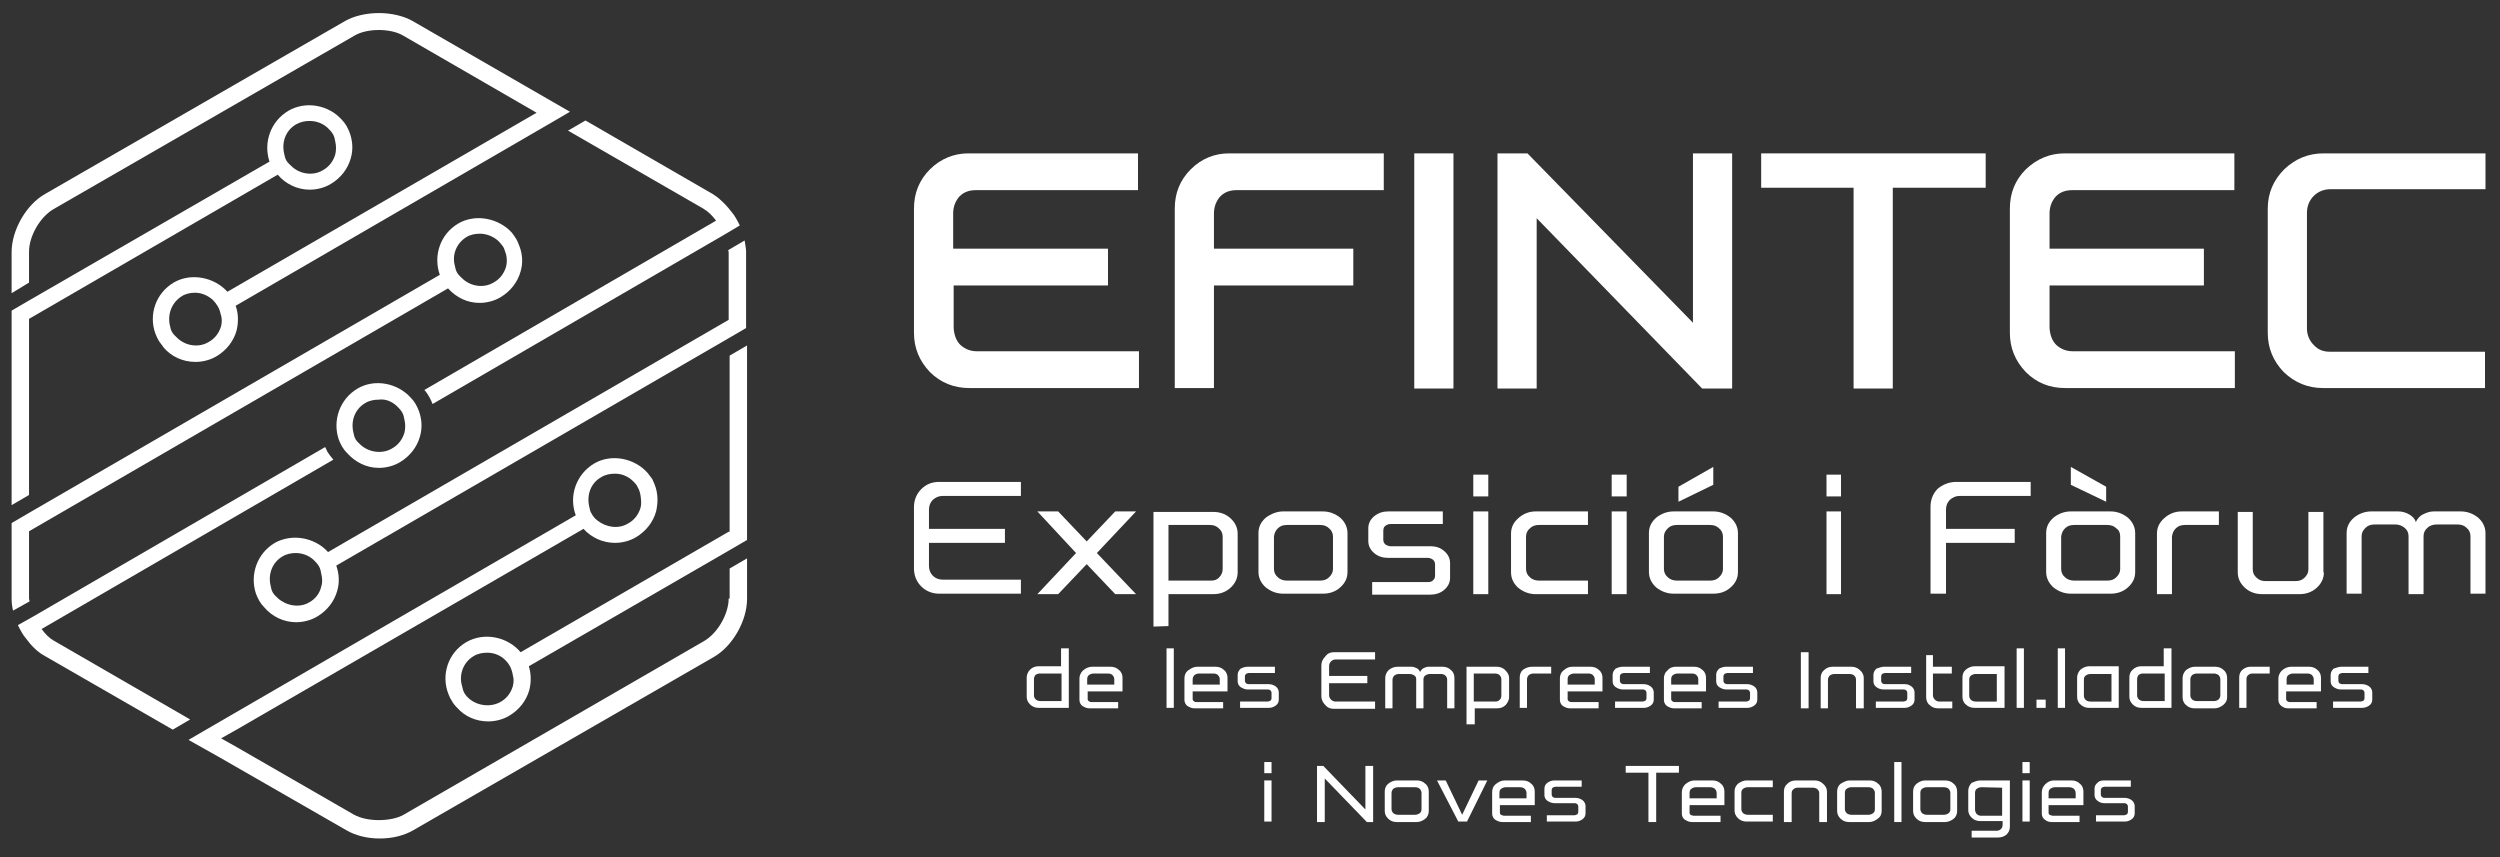 <?xml version="1.0" encoding="utf-8"?>
<!-- Generator: Adobe Illustrator 25.0.0, SVG Export Plug-In . SVG Version: 6.00 Build 0)  -->
<svg version="1.1" id="Capa_1" xmlns="http://www.w3.org/2000/svg" xmlns:xlink="http://www.w3.org/1999/xlink" x="0px" y="0px"
	 viewBox="0 0 516.7 177.2" style="enable-background:new 0 0 516.7 177.2;" xml:space="preserve">
<rect x="0" y="0" width="516.7" height="177.2" fill="#333333" stroke="none"/>
<style type="text/css">
	.st0{fill:#FFFFFF;}
</style>
<g>
	<g>
		<path class="st0" d="M150.6,123.7c0,3.2-2.3,7.2-5.1,8.8l-62.1,35.9c-1.2,0.7-3.1,1.1-5.1,1.1s-3.8-0.4-5.1-1.1l-24.3-14l-3.2-1.8
			l3.2-1.8l71.7-41.5c1.6,1.8,4,2.9,6.5,2.9c1.5,0,3.1-0.4,4.4-1.2c2-1.2,3.5-3.1,4.1-5.3c0.4-1.7,0.4-3.4-0.1-5
			c-0.2-0.6-0.4-1.1-0.7-1.7c-0.3-0.4-0.6-0.8-0.9-1.2c-2.7-3.1-7.5-4.1-11.1-2c-3.7,2.2-5.3,6.7-3.8,10.7l-76.4,44.3l-3.6,2.1
			l0.1,0.1l3.2,1.8l3.2,1.8l26.1,15c1.9,1.1,4.3,1.7,6.9,1.7s5-0.6,6.9-1.7l62.1-35.8c3.9-2.2,6.9-7.5,6.9-12v-8.4l-3.6,2.1v6.2
			H150.6z M124.3,98.6c0.8-0.5,1.8-0.7,2.8-0.7c1.5,0,2.8,0.6,3.8,1.6c0.3,0.3,0.7,0.7,0.9,1.2c0.3,0.5,0.5,1.1,0.6,1.8
			c0.1,0.8,0.2,1.6,0,2.4c-0.4,1.4-1.3,2.6-2.6,3.3c-2,1.2-4.5,0.8-6.3-0.6c-0.5-0.4-0.9-0.8-1.2-1.4c-0.3-0.4-0.4-0.9-0.5-1.4
			C121.2,102.3,122.1,99.8,124.3,98.6z"/>
		<path class="st0" d="M73.9,80.3c-3.7,2.2-5.2,6.6-3.9,10.5c0.2,0.5,0.4,1,0.7,1.5c0.3,0.5,0.6,0.9,1,1.3c1.7,1.9,4,3.1,6.6,3.1
			c1.5,0,3.1-0.4,4.4-1.2c2-1.2,3.5-3.1,4.1-5.3c0.5-1.7,0.4-3.5-0.2-5.2c-0.2-0.5-0.4-1-0.7-1.5c-0.3-0.5-0.6-0.9-1-1.3
			C82.2,79.2,77.5,78.2,73.9,80.3z M82,83.9c0.4,0.4,0.8,0.8,1.1,1.3c0.3,0.5,0.4,1,0.5,1.6c0.2,0.8,0.2,1.7,0,2.6
			c-0.4,1.4-1.3,2.6-2.6,3.3c-2,1.2-4.7,0.8-6.4-0.7c-0.4-0.4-0.8-0.7-1.1-1.2c-0.3-0.5-0.4-1.1-0.5-1.6c-0.5-2.3,0.4-4.7,2.5-5.9
			c0.8-0.5,1.8-0.7,2.8-0.7C79.7,82.4,81,83,82,83.9z"/>
		<path class="st0" d="M152.9,46.6c-0.5-1-1-2-1.7-2.8c-0.7-0.9-1.4-1.7-2.2-2.4c-0.5-0.5-1.1-0.9-1.7-1.3L121,24.9l-3.6,2.1
			l28.1,16.2c0.1,0,0.1,0.1,0.1,0.1c0.9,0.5,1.7,1.4,2.4,2.3l-60.3,35c0.4,0.4,0.7,0.9,1,1.4s0.5,1,0.7,1.5l60.3-35L152.9,46.6z"/>
		<path class="st0" d="M67.2,92.4l-60.3,35l-3.2,1.8c0.5,1,1,2,1.7,2.8c1.1,1.5,2.4,2.8,3.9,3.6l26.4,15.2l3.6-2.1l-28.2-16.3
			c-0.9-0.5-1.8-1.4-2.5-2.4l60.3-35c-0.3-0.4-0.7-0.8-1-1.3C67.6,93.4,67.5,92.9,67.2,92.4z"/>
		<path class="st0" d="M6,123.7v-13.9l86.6-50.2c1.7,1.9,4,3,6.5,3c1.5,0,3.1-0.4,4.4-1.2c2-1.2,3.5-3.1,4.1-5.3
			c0.5-1.7,0.4-3.5-0.2-5.1c-0.2-0.5-0.4-1.1-0.7-1.6c-0.3-0.5-0.6-0.9-0.9-1.3c-2.7-3-7.5-4-11.1-1.9c-3.7,2.2-5.2,6.6-3.8,10.6
			L6,106l-3.6,2.1v3.8v11.9c0,0.8,0.1,1.6,0.3,2.4l3.4-1.9C6.1,124,6,123.9,6,123.7z M96.4,49c0.8-0.5,1.8-0.7,2.8-0.7
			c1.4,0,2.8,0.6,3.8,1.5c0.4,0.4,0.7,0.8,1,1.2c0.3,0.5,0.4,1.1,0.6,1.6c0.2,0.8,0.2,1.7,0,2.5c-0.4,1.4-1.3,2.6-2.6,3.3
			c-2,1.2-4.6,0.8-6.3-0.7c-0.4-0.4-0.9-0.8-1.2-1.3c-0.3-0.5-0.4-1-0.5-1.5C93.4,52.7,94.3,50.3,96.4,49z"/>
		<path class="st0" d="M6,65.9l51.4-29.8c1.6,1.9,4,3.1,6.6,3.1c1.5,0,3.1-0.4,4.4-1.2c2-1.2,3.5-3.1,4.1-5.3
			c0.5-1.7,0.4-3.5-0.2-5.2c-0.2-0.5-0.4-1-0.7-1.5c-0.3-0.5-0.6-0.9-1-1.3c-2.7-3-7.4-3.9-11-1.8c-3.7,2.2-5.2,6.6-3.9,10.5L6,62.1
			l-3.6,2.1V68v36.4l3.6-2.1V65.9z M61.2,25.7C62.1,25.2,63,25,64,25c1.4,0,2.7,0.5,3.7,1.4c0.4,0.4,0.8,0.8,1.1,1.3
			c0.3,0.5,0.4,1,0.5,1.6c0.2,0.9,0.2,1.7,0,2.6c-0.4,1.4-1.3,2.6-2.6,3.3c-2,1.2-4.7,0.8-6.4-0.8c-0.4-0.4-0.8-0.7-1.1-1.2
			s-0.4-1.1-0.5-1.6C58.2,29.3,59.1,26.9,61.2,25.7z"/>
		<path class="st0" d="M6,52c0-3.2,2.3-7.2,5.1-8.8L73.2,7.4c1.3-0.8,3.2-1.2,5.1-1.2s3.8,0.4,5.1,1.2l27.5,15.9L47,60.3
			c-2.7-3-7.5-4-11.1-1.9c-3.7,2.2-5.2,6.6-3.8,10.5c0.2,0.5,0.4,1,0.7,1.5s0.7,0.9,1,1.4c1.6,1.9,4,3,6.6,3c1.5,0,3.1-0.4,4.4-1.2
			c2-1.2,3.5-3.1,4.1-5.3c0.4-1.7,0.4-3.5-0.2-5.1l65.5-38l3.6-2.1l-3.3-1.9L85.2,4.3c-1.8-1-4.3-1.6-6.9-1.6s-5.1,0.6-6.9,1.6
			L9.3,40.1c-3.9,2.2-6.9,7.5-6.9,12v8.5L6,58.4V52z M45.7,67.4c-0.4,1.4-1.3,2.6-2.6,3.3c-2,1.2-4.6,0.8-6.3-0.7
			c-0.4-0.4-0.9-0.8-1.2-1.3s-0.4-1-0.5-1.5c-0.5-2.3,0.4-4.7,2.5-6c0.8-0.5,1.8-0.7,2.7-0.7c1.4,0,2.7,0.6,3.7,1.5
			c0.4,0.4,0.7,0.8,1,1.3s0.5,1.1,0.6,1.6C45.9,65.7,45.9,66.6,45.7,67.4z"/>
		<path class="st0" d="M150.6,109.9l-43,24.9c-2.7-3.2-7.5-4.2-11.2-2.1c-3.8,2.2-5.3,6.8-3.7,10.8c0.2,0.4,0.3,0.8,0.6,1.2
			c0.3,0.6,0.7,1.1,1.2,1.6c1.6,1.8,3.9,2.8,6.4,2.8c1.5,0,3.1-0.4,4.4-1.2c2-1.2,3.5-3.1,4.1-5.3c0.4-1.6,0.4-3.3-0.1-4.9l41.5-24
			l3.6-2.1v-3.8V71.4l-3.6,2.1v36.4H150.6z M106,141.8c-0.4,1.4-1.3,2.6-2.6,3.3c-2,1.1-4.5,0.8-6.2-0.5c-0.5-0.4-1-0.9-1.3-1.5
			c-0.2-0.4-0.3-0.9-0.4-1.3c-0.7-2.3,0.2-4.9,2.4-6.2c0.8-0.5,1.8-0.7,2.8-0.7c1.5,0,2.9,0.6,3.9,1.7c0.3,0.3,0.6,0.7,0.8,1.1
			c0.3,0.6,0.5,1.2,0.6,1.9C106.2,140.2,106.2,141,106,141.8z"/>
		<path class="st0" d="M153.9,49.7l-3.4,2c0,0.1,0.1,0.3,0.1,0.4v14l-82.8,48c-2.7-3-7.4-3.9-11-1.9c-3.7,2.2-5.2,6.6-3.9,10.5
			c0.2,0.5,0.4,1,0.7,1.5s0.6,0.9,1,1.3c1.6,1.9,4,3.1,6.6,3.1c1.5,0,3.1-0.4,4.4-1.2c2-1.2,3.5-3.1,4.1-5.3
			c0.5-1.7,0.4-3.5-0.2-5.2l81.1-47l3.6-2.1V64V52C154.2,51.3,154,50.5,153.9,49.7z M63.9,124.5c-2,1.2-4.7,0.7-6.4-0.8
			c-0.4-0.4-0.8-0.7-1.1-1.2s-0.4-1.1-0.5-1.6c-0.5-2.3,0.4-4.7,2.5-5.9c0.8-0.5,1.8-0.7,2.7-0.7c1.4,0,2.7,0.5,3.7,1.4
			c0.4,0.4,0.8,0.8,1.1,1.3c0.3,0.5,0.4,1,0.5,1.6c0.2,0.9,0.3,1.7,0,2.6C66.1,122.6,65.2,123.8,63.9,124.5z"/>
	</g>
	<g>
		<g>
			<path class="st0" d="M192.2,35c-2.2,2.2-3.3,4.9-3.3,8.1v25.7c0,3.1,1.1,5.8,3.3,8.1c2.2,2.2,5,3.3,8.1,3.3h35.1v-7.6h-33.5
				c-1.4,0-2.5-0.5-3.4-1.3c-0.9-0.9-1.3-2.1-1.4-3.5V59H229v-7.6h-32v-7.3c0-1.4,0.5-2.6,1.3-3.5c0.9-0.9,2-1.3,3.4-1.3l0,0h33.5
				v-7.6h-35.1C197.2,31.7,194.4,32.8,192.2,35z"/>
			<path class="st0" d="M246.1,35c-2.2,2.2-3.3,4.9-3.3,8.1v37.1h8.1V59h28.8v-7.6h-28.8v-7.3c0-1.4,0.5-2.6,1.3-3.5
				c0.9-0.9,2-1.3,3.4-1.3l0,0H286v-7.6h-32C251,31.7,248.3,32.8,246.1,35z"/>
			<rect x="292.3" y="31.7" class="st0" width="8.1" height="48.6"/>
			<polygon class="st0" points="349.9,66.7 315.7,31.7 309.5,31.7 309.5,80.3 317.6,80.3 317.6,45.1 351.8,80.3 358,80.3 358,31.7 
				349.9,31.7 			"/>
			<polygon class="st0" points="364,38.8 383.1,38.8 383.1,80.3 391.2,80.3 391.2,38.8 410.4,38.8 410.4,31.7 364,31.7 			"/>
			<path class="st0" d="M418.7,35c-2.2,2.2-3.3,4.9-3.3,8.1v25.7c0,3.1,1.1,5.8,3.3,8.1c2.2,2.2,4.9,3.3,8.1,3.3h35.1v-7.6h-33.5
				c-1.4,0-2.5-0.5-3.4-1.3c-0.9-0.9-1.3-2.1-1.4-3.5V59h31.9v-7.6h-31.9v-7.3c0-1.4,0.5-2.6,1.3-3.5c0.9-0.9,2-1.3,3.4-1.3l0,0
				h33.5v-7.6h-35.1C423.7,31.7,421,32.8,418.7,35z"/>
			<path class="st0" d="M478.2,40.5c0.9-0.9,2.1-1.4,3.5-1.4h32v-7.4h-33.5c-3.1,0-5.8,1.1-8.1,3.3c-2.2,2.2-3.4,4.9-3.4,8.1v25.7
				c0,3.1,1.1,5.8,3.3,8.1c2.3,2.2,5,3.3,8.1,3.3h33.5v-7.5h-32c-1.4,0-2.5-0.4-3.4-1.4c-0.9-0.9-1.4-2.1-1.4-3.4V44
				C476.8,42.6,477.3,41.4,478.2,40.5z"/>
		</g>
		<g>
			<path class="st0" d="M194.1,99.6H211v2.9h-16.2c-0.8,0-1.4,0.3-2,0.8c-0.5,0.5-0.8,1.2-0.8,2v4h15.7v2.9H192v4.8
				c0,0.8,0.3,1.5,0.8,2s1.2,0.8,2,0.8H211v2.9h-16.9c-1.4,0-2.7-0.5-3.7-1.5s-1.5-2.3-1.5-3.7v-12.7c0-1.4,0.5-2.7,1.5-3.7
				C191.4,100.1,192.6,99.6,194.1,99.6z"/>
			<path class="st0" d="M214.4,105.7h4.3l5.9,6.2l5.9-6.2h4.3l-8.1,8.6l8.1,8.5h-4.3l-5.9-6.2l-5.9,6.2h-4.3l8-8.5L214.4,105.7z"/>
			<path class="st0" d="M238.4,129.5v-23.7h12.3c1.4,0,2.6,0.4,3.6,1.3s1.5,2,1.5,3.2v8c0,1.2-0.5,2.3-1.5,3.2
				c-1,0.9-2.2,1.3-3.6,1.3h-9.2v6.6L238.4,129.5L238.4,129.5z M250.3,120c0.7,0,1.3-0.2,1.7-0.7c0.5-0.5,0.7-1.1,0.7-1.7v-6.7
				c0-0.7-0.3-1.3-0.8-1.7c-0.5-0.5-1.1-0.7-1.9-0.7h-8.5V120H250.3z"/>
			<path class="st0" d="M265.2,105.7h8.2c1.4,0,2.6,0.5,3.6,1.3c1,0.9,1.5,2,1.5,3.2v8c0,1.3-0.5,2.3-1.5,3.2
				c-1,0.9-2.2,1.3-3.6,1.3h-8.2c-1.4,0-2.6-0.5-3.6-1.3c-1-0.9-1.5-2-1.5-3.2v-8c0-1.3,0.5-2.3,1.5-3.2
				C262.7,106.2,263.9,105.7,265.2,105.7z M266,108.5c-0.8,0-1.4,0.2-1.9,0.7s-0.7,1-0.8,1.7v6.7c0,0.7,0.3,1.3,0.8,1.7
				c0.5,0.5,1.2,0.7,1.9,0.7h6.8c0.8,0,1.4-0.2,1.9-0.7s0.8-1,0.8-1.7v-6.7c0-0.7-0.3-1.3-0.8-1.7c-0.5-0.5-1.1-0.7-1.9-0.7H266z"/>
			<path class="st0" d="M286.9,105.7h11.3v2.6h-10.7c-0.5,0-0.8,0.1-1.2,0.4c-0.3,0.2-0.4,0.6-0.4,1v1.8c0,0.4,0.1,0.7,0.4,1
				c0.3,0.2,0.7,0.4,1.1,0.4h8.2c1.2,0,2.1,0.3,2.9,1s1.2,1.5,1.2,2.5v3c0,1-0.4,1.8-1.2,2.5c-0.8,0.7-1.8,1-2.9,1h-12v-2.6h11.5
				c0.5,0,0.9-0.1,1.1-0.4c0.3-0.2,0.4-0.6,0.4-1v-2.2c0-0.4-0.1-0.7-0.4-1c-0.3-0.2-0.6-0.4-1.1-0.4h-8.2c-1.1,0-2.1-0.3-2.9-1
				s-1.2-1.5-1.2-2.5v-2.6c0-1,0.4-1.8,1.2-2.5C284.9,106,285.8,105.7,286.9,105.7z"/>
			<path class="st0" d="M304.5,98.1h3.1v4.5h-3.1V98.1z M304.5,105.7h3.1v17.1h-3.1V105.7z"/>
			<path class="st0" d="M317.4,105.7h10.8v2.8h-10.1c-0.8,0-1.4,0.2-1.9,0.7c-0.5,0.4-0.8,1-0.8,1.7v6.7c0,0.7,0.3,1.3,0.8,1.7
				c0.5,0.5,1.2,0.7,1.9,0.7h10.1v2.8h-10.8c-1.4,0-2.6-0.5-3.6-1.3c-1-0.9-1.5-2-1.5-3.2v-8c0-1.3,0.5-2.3,1.5-3.2
				S316,105.7,317.4,105.7z"/>
			<path class="st0" d="M333.1,98.1h3.1v4.5h-3.1V98.1z M333.1,105.7h3.1v17.1h-3.1V105.7z"/>
			<path class="st0" d="M345.9,105.7h8.2c1.4,0,2.6,0.5,3.6,1.3c1,0.9,1.5,2,1.5,3.2v8c0,1.3-0.5,2.3-1.5,3.2
				c-1,0.9-2.2,1.3-3.6,1.3h-8.2c-1.4,0-2.6-0.5-3.6-1.3c-1-0.9-1.5-2-1.5-3.2v-8c0-1.3,0.5-2.3,1.5-3.2
				C343.3,106.2,344.5,105.7,345.9,105.7z M346.6,108.5c-0.8,0-1.4,0.2-1.9,0.7s-0.8,1-0.8,1.7v6.7c0,0.7,0.3,1.3,0.8,1.7
				c0.5,0.5,1.2,0.7,1.9,0.7h6.8c0.8,0,1.4-0.2,1.9-0.7s0.8-1,0.8-1.7v-6.7c0-0.7-0.3-1.3-0.8-1.7c-0.5-0.5-1.1-0.7-1.9-0.7H346.6z
				 M354.1,96.5l-7.2,4.1v3.1l7.2-3.5V96.5z"/>
			<path class="st0" d="M377.5,98.1h3v4.5h-3V98.1z M377.5,105.7h3v17.1h-3V105.7z"/>
			<path class="st0" d="M404.3,99.6h15.4v2.9H405c-0.8,0-1.4,0.3-2,0.8c-0.5,0.5-0.8,1.2-0.8,2v4h14.2v2.9h-14.2v10.5H399v-18
				c0-1.4,0.5-2.7,1.5-3.7C401.6,100.1,402.9,99.6,404.3,99.6z"/>
			<path class="st0" d="M428,105.7h8.2c1.4,0,2.6,0.5,3.6,1.3c1,0.9,1.5,2,1.5,3.2v8c0,1.3-0.5,2.3-1.5,3.2s-2.2,1.3-3.6,1.3H428
				c-1.4,0-2.6-0.5-3.6-1.3c-1-0.9-1.5-2-1.5-3.2v-8c0-1.3,0.5-2.3,1.5-3.2C425.4,106.2,426.6,105.7,428,105.7z M428.7,108.5
				c-0.8,0-1.4,0.2-1.9,0.7s-0.7,1-0.8,1.7v6.7c0,0.7,0.3,1.3,0.8,1.7c0.5,0.5,1.2,0.7,1.9,0.7h6.8c0.8,0,1.4-0.2,1.9-0.7
				s0.8-1,0.8-1.7v-6.7c0-0.7-0.2-1.3-0.8-1.7c-0.5-0.5-1.1-0.7-1.9-0.7H428.7z M428,96.5l7.3,4.1v3.1l-7.3-3.5V96.5z"/>
			<path class="st0" d="M450.9,105.7h7.7v2.8h-7c-0.8,0-1.4,0.2-1.9,0.7s-0.7,1-0.8,1.7v11.9h-3.1v-12.5c0-1.3,0.5-2.3,1.5-3.2
				C448.3,106.2,449.5,105.7,450.9,105.7z"/>
			<path class="st0" d="M480.3,118.3c0,1.2-0.5,2.3-1.5,3.2c-1,0.9-2.2,1.3-3.6,1.3h-7.6c-1.4,0-2.6-0.4-3.6-1.3s-1.5-2-1.5-3.2
				v-12.5h3.1v11.9c0,0.7,0.3,1.3,0.8,1.7c0.5,0.5,1.1,0.7,1.9,0.7h6.1c0.8,0,1.4-0.2,1.9-0.7s0.8-1,0.8-1.7v-11.9h3.1v12.5H480.3z"
				/>
			<path class="st0" d="M490.1,105.7h5.6c0.7,0,1.5,0.2,2.2,0.6s1.2,0.9,1.4,1.6c0.3-0.6,0.7-1.2,1.5-1.6s1.5-0.6,2.2-0.6h5.6
				c1.4,0,2.6,0.5,3.6,1.3c1,0.9,1.5,2,1.5,3.2v12.5h-3.1c0-7.4,0-11.3,0-11.9c0-0.7-0.3-1.3-0.8-1.7c-0.5-0.5-1.1-0.7-1.9-0.7h-4.3
				c-0.7,0-1.4,0.2-1.9,0.7c-0.5,0.4-0.8,1-0.8,1.7v12h-3.1v-12c0-0.7-0.3-1.3-0.8-1.7c-0.5-0.4-1.1-0.7-1.9-0.7h-4.3
				c-0.8,0-1.4,0.2-1.9,0.7s-0.8,1-0.8,1.7c0,7.1,0,11,0,11.9H485v-12.5c0-1.3,0.5-2.3,1.5-3.2C487.5,106.2,488.7,105.7,490.1,105.7
				z"/>
		</g>
		<g>
			<path class="st0" d="M220.9,134v12.3h-6.2c-0.7,0-1.3-0.2-1.8-0.7s-0.7-1-0.7-1.6v-4c0-0.6,0.3-1.2,0.7-1.6
				c0.5-0.5,1.1-0.7,1.8-0.7h4.6V134H220.9z M214.9,139.2c-0.3,0-0.6,0.1-0.9,0.3c-0.2,0.3-0.3,0.5-0.3,0.9v3.3
				c0,0.3,0.1,0.6,0.4,0.9c0.3,0.2,0.6,0.3,1,0.3h4.3v-5.7H214.9z"/>
			<path class="st0" d="M225.8,137.8h3.7c0.7,0,1.3,0.2,1.8,0.7c0.5,0.4,0.7,1,0.7,1.6v2.8h-7.2v1.6c0,0.2,0.1,0.3,0.2,0.4
				c0.2,0.1,0.3,0.2,0.5,0.2h5.6v1.3h-5.9c-0.6,0-1-0.2-1.5-0.5c-0.4-0.3-0.6-0.8-0.6-1.2V143v-2.8c0-0.6,0.3-1.2,0.7-1.6
				C224.5,138,225.1,137.8,225.8,137.8z M226.1,139.2c-0.4,0-0.7,0.1-1,0.3s-0.4,0.5-0.4,0.9v1.1h5.6v-1.1c0-0.3-0.1-0.6-0.4-0.9
				c-0.2-0.2-0.6-0.3-0.9-0.3H226.1z"/>
			<path class="st0" d="M241.1,134h1.5v12.3h-1.5V134z"/>
			<path class="st0" d="M247.5,137.8h3.7c0.7,0,1.3,0.2,1.8,0.7c0.5,0.4,0.7,1,0.7,1.6v2.8h-7.2v1.6c0,0.2,0.1,0.3,0.2,0.4
				c0.1,0.1,0.3,0.2,0.5,0.2h5.6v1.3h-5.9c-0.6,0-1-0.2-1.5-0.5c-0.4-0.3-0.6-0.8-0.6-1.2V143v-2.8c0-0.6,0.2-1.2,0.7-1.6
				C246.3,138,246.9,137.8,247.5,137.8z M247.9,139.2c-0.4,0-0.7,0.1-1,0.3c-0.2,0.2-0.4,0.5-0.4,0.9v1.1h5.6v-1.1
				c0-0.3-0.1-0.6-0.4-0.9c-0.2-0.2-0.6-0.3-0.9-0.3H247.9z"/>
			<path class="st0" d="M257.9,137.8h5.6v1.3h-5.4c-0.2,0-0.4,0.1-0.6,0.2c-0.1,0.1-0.2,0.3-0.2,0.5v0.9c0,0.2,0.1,0.4,0.2,0.5
				s0.3,0.2,0.6,0.2h4.1c0.6,0,1.1,0.2,1.5,0.5s0.6,0.8,0.6,1.2v1.5c0,0.5-0.2,0.9-0.6,1.2s-0.9,0.5-1.4,0.5h-6V145h5.7
				c0.2,0,0.4-0.1,0.6-0.2c0.1-0.1,0.2-0.3,0.2-0.5v-1.1c0-0.2-0.1-0.4-0.2-0.5s-0.3-0.2-0.6-0.2h-4.1c-0.6,0-1-0.2-1.5-0.5
				c-0.4-0.3-0.6-0.7-0.6-1.2v-1.3c0-0.5,0.2-0.9,0.6-1.3C256.8,138,257.3,137.8,257.9,137.8z"/>
			<path class="st0" d="M275.7,134.8h8.5v1.5h-8.1c-0.4,0-0.7,0.1-1,0.4c-0.3,0.3-0.4,0.6-0.4,1v2h7.9v1.5h-7.9v2.4
				c0,0.4,0.1,0.7,0.4,1s0.6,0.4,1,0.4h8.1v1.5h-8.5c-0.7,0-1.3-0.2-1.8-0.8c-0.5-0.5-0.8-1.1-0.8-1.8v-6.4c0-0.7,0.3-1.3,0.8-1.8
				C274.4,135,275,134.8,275.7,134.8z"/>
			<path class="st0" d="M288.9,137.8h2.8c0.4,0,0.7,0.1,1.1,0.3s0.6,0.5,0.7,0.8c0.1-0.3,0.4-0.6,0.7-0.8c0.4-0.2,0.7-0.3,1.1-0.3
				h2.8c0.7,0,1.3,0.2,1.8,0.7c0.5,0.4,0.7,1,0.7,1.6v6.3h-1.5c0-3.7,0-5.7,0-5.9c0-0.4-0.1-0.6-0.4-0.9c-0.2-0.2-0.6-0.3-0.9-0.3
				h-2.2c-0.4,0-0.7,0.1-1,0.3s-0.4,0.5-0.4,0.8v6h-1.5v-6c0-0.4-0.1-0.6-0.4-0.8s-0.6-0.3-1-0.3h-2.1c-0.4,0-0.7,0.1-1,0.3
				c-0.2,0.2-0.4,0.5-0.4,0.9c0,3.5,0,5.5,0,5.9h-1.5v-6.3c0-0.6,0.3-1.2,0.7-1.6C287.6,138,288.2,137.8,288.9,137.8z"/>
			<path class="st0" d="M303.1,149.7v-11.9h6.2c0.7,0,1.3,0.2,1.8,0.7s0.8,1,0.8,1.6v4c0,0.6-0.3,1.1-0.7,1.6
				c-0.5,0.5-1.1,0.7-1.8,0.7h-4.6v3.3L303.1,149.7L303.1,149.7z M309.1,145c0.3,0,0.6-0.1,0.9-0.4c0.2-0.2,0.3-0.5,0.3-0.9v-3.3
				c0-0.3-0.1-0.6-0.4-0.9c-0.2-0.2-0.6-0.3-1-0.3h-4.3v5.8L309.1,145L309.1,145z"/>
			<path class="st0" d="M316.7,137.8h3.9v1.4H317c-0.4,0-0.7,0.1-1,0.3c-0.2,0.2-0.4,0.5-0.4,0.9v5.9h-1.5V140
				c0-0.6,0.2-1.2,0.7-1.6C315.4,138,316,137.8,316.7,137.8z"/>
			<path class="st0" d="M325,137.8h3.7c0.7,0,1.3,0.2,1.8,0.7c0.5,0.4,0.7,1,0.7,1.6v2.8H324v1.6c0,0.2,0.1,0.3,0.2,0.4
				c0.1,0.1,0.3,0.2,0.6,0.2h5.6v1.3h-5.9c-0.6,0-1-0.2-1.5-0.5c-0.4-0.3-0.6-0.8-0.6-1.2V143v-2.8c0-0.6,0.2-1.2,0.7-1.6
				C323.8,138,324.3,137.8,325,137.8z M325.4,139.2c-0.4,0-0.7,0.1-1,0.3s-0.4,0.5-0.4,0.9v1.1h5.6v-1.1c0-0.3-0.1-0.6-0.4-0.9
				c-0.2-0.2-0.6-0.3-0.9-0.3H325.4z"/>
			<path class="st0" d="M335.4,137.8h5.6v1.3h-5.4c-0.2,0-0.4,0.1-0.6,0.2c-0.1,0.1-0.2,0.3-0.2,0.5v0.9c0,0.2,0.1,0.4,0.2,0.5
				c0.2,0.1,0.3,0.2,0.6,0.2h4.1c0.6,0,1.1,0.2,1.5,0.5s0.6,0.8,0.6,1.2v1.5c0,0.5-0.2,0.9-0.6,1.2s-0.9,0.5-1.4,0.5h-6V145h5.7
				c0.2,0,0.4-0.1,0.6-0.2c0.1-0.1,0.2-0.3,0.2-0.5v-1.1c0-0.2-0.1-0.4-0.2-0.5s-0.3-0.2-0.6-0.2h-4.1c-0.6,0-1-0.2-1.5-0.5
				c-0.4-0.3-0.6-0.7-0.6-1.2v-1.3c0-0.5,0.2-0.9,0.6-1.3C334.3,138,334.8,137.8,335.4,137.8z"/>
			<path class="st0" d="M346.4,137.8h3.7c0.7,0,1.3,0.2,1.8,0.7c0.5,0.4,0.7,1,0.7,1.6v2.8h-7.2v1.6c0,0.2,0.1,0.3,0.2,0.4
				c0.1,0.1,0.3,0.2,0.5,0.2h5.6v1.3H346c-0.6,0-1-0.2-1.5-0.5c-0.4-0.3-0.6-0.8-0.6-1.2V143v-2.8c0-0.6,0.2-1.2,0.7-1.6
				C345.1,138,345.7,137.8,346.4,137.8z M346.8,139.2c-0.4,0-0.7,0.1-1,0.3s-0.4,0.5-0.4,0.9v1.1h5.6v-1.1c0-0.3-0.1-0.6-0.4-0.9
				c-0.2-0.2-0.6-0.3-0.9-0.3H346.8z"/>
			<path class="st0" d="M356.7,137.8h5.6v1.3H357c-0.2,0-0.4,0.1-0.6,0.2c-0.1,0.1-0.2,0.3-0.2,0.5v0.9c0,0.2,0.1,0.4,0.2,0.5
				c0.2,0.1,0.3,0.2,0.6,0.2h4.1c0.6,0,1.1,0.2,1.5,0.5s0.6,0.8,0.6,1.2v1.5c0,0.5-0.2,0.9-0.6,1.2s-0.9,0.5-1.4,0.5h-6V145h5.7
				c0.2,0,0.4-0.1,0.6-0.2c0.1-0.1,0.2-0.3,0.2-0.5v-1.1c0-0.2-0.1-0.4-0.2-0.5s-0.3-0.2-0.6-0.2h-4.1c-0.6,0-1-0.2-1.5-0.5
				c-0.4-0.3-0.6-0.7-0.6-1.2v-1.3c0-0.5,0.2-0.9,0.6-1.3C355.7,138,356.2,137.8,356.7,137.8z"/>
			<path class="st0" d="M372.2,134.8h1.6v11.6h-1.6V134.8z"/>
			<path class="st0" d="M385.2,140.1v6.3h-1.6v-5.9c0-0.4-0.1-0.6-0.4-0.9c-0.2-0.2-0.6-0.3-1-0.3h-3c-0.4,0-0.7,0.1-1,0.3
				c-0.2,0.2-0.4,0.5-0.4,0.9v5.9h-1.5v-6.3c0-0.6,0.2-1.2,0.7-1.6c0.5-0.5,1.1-0.7,1.8-0.7h3.8c0.7,0,1.3,0.2,1.8,0.7
				C384.9,138.9,385.2,139.5,385.2,140.1z"/>
			<path class="st0" d="M389.4,137.8h5.6v1.3h-5.4c-0.2,0-0.4,0.1-0.6,0.2c-0.1,0.1-0.2,0.3-0.2,0.5v0.9c0,0.2,0.1,0.4,0.2,0.5
				s0.3,0.2,0.6,0.2h4.1c0.6,0,1,0.2,1.4,0.5s0.6,0.8,0.6,1.2v1.5c0,0.5-0.2,0.9-0.6,1.2s-0.9,0.5-1.4,0.5h-6V145h5.7
				c0.2,0,0.4-0.1,0.6-0.2c0.1-0.1,0.2-0.3,0.2-0.5v-1.1c0-0.2-0.1-0.4-0.2-0.5s-0.3-0.2-0.6-0.2h-4.1c-0.6,0-1.1-0.2-1.5-0.5
				s-0.6-0.7-0.6-1.2v-1.3c0-0.5,0.2-0.9,0.6-1.3C388.4,138,388.9,137.8,389.4,137.8z"/>
			<path class="st0" d="M398,135.4h1.5v2.4h3.9v1.4h-3.9v4.5c0,0.3,0.1,0.6,0.4,0.9c0.2,0.2,0.5,0.4,0.9,0.4h2.7v1.4h-2.9
				c-0.7,0-1.3-0.2-1.8-0.7c-0.5-0.4-0.7-1-0.7-1.6v-8.7H398z"/>
			<path class="st0" d="M414.3,146.3h-6.2c-0.7,0-1.3-0.2-1.8-0.7c-0.5-0.4-0.7-1-0.7-1.6v-4c0-0.6,0.2-1.2,0.7-1.6
				c0.5-0.4,1.1-0.7,1.8-0.7h6.2V146.3z M412.7,145v-5.7h-4.3c-0.4,0-0.7,0.1-1,0.3s-0.4,0.5-0.4,0.9v3.3c0,0.3,0.1,0.6,0.4,0.9
				c0.3,0.2,0.6,0.3,1,0.3H412.7z"/>
			<path class="st0" d="M416.8,134h1.5v12.3h-1.5V134z"/>
			<path class="st0" d="M420.9,144.6h1.9v1.7h-1.9V144.6z"/>
			<path class="st0" d="M425.3,134h1.5v12.3h-1.5V134z"/>
			<path class="st0" d="M437.9,146.3h-6.1c-0.7,0-1.3-0.2-1.8-0.7c-0.5-0.4-0.7-1-0.7-1.6v-4c0-0.6,0.3-1.2,0.7-1.6
				c0.5-0.4,1.1-0.7,1.8-0.7h6.1V146.3z M436.4,145v-5.7h-4.3c-0.4,0-0.7,0.1-1,0.3s-0.4,0.5-0.4,0.9v3.3c0,0.3,0.1,0.6,0.4,0.9
				c0.3,0.2,0.6,0.3,1,0.3H436.4z"/>
			<path class="st0" d="M448.8,134v12.3h-6.2c-0.7,0-1.3-0.2-1.8-0.7s-0.7-1-0.7-1.6v-4c0-0.6,0.2-1.2,0.7-1.6
				c0.5-0.5,1.1-0.7,1.8-0.7h4.6V134H448.8z M442.9,139.2c-0.3,0-0.6,0.1-0.9,0.3c-0.2,0.3-0.3,0.5-0.3,0.9v3.3
				c0,0.3,0.1,0.6,0.4,0.9c0.3,0.2,0.6,0.3,1,0.3h4.3v-5.7H442.9z"/>
			<path class="st0" d="M453.7,137.8h4.1c0.7,0,1.3,0.2,1.8,0.7c0.5,0.4,0.7,1,0.7,1.6v4c0,0.6-0.2,1.1-0.8,1.6
				c-0.5,0.4-1.1,0.7-1.8,0.7h-4.1c-0.7,0-1.3-0.2-1.8-0.7c-0.5-0.4-0.7-1-0.7-1.6v-4c0-0.6,0.3-1.2,0.7-1.6
				C452.5,138,453,137.8,453.7,137.8z M454.1,139.2c-0.4,0-0.7,0.1-1,0.3c-0.2,0.2-0.4,0.5-0.4,0.9v3.3c0,0.3,0.1,0.6,0.4,0.9
				c0.3,0.2,0.6,0.3,1,0.3h3.4c0.4,0,0.7-0.1,1-0.3c0.2-0.2,0.4-0.5,0.4-0.9v-3.3c0-0.3-0.1-0.6-0.4-0.9c-0.3-0.2-0.6-0.3-1-0.3
				H454.1z"/>
			<path class="st0" d="M465.2,137.8h3.9v1.4h-3.5c-0.4,0-0.7,0.1-0.9,0.3c-0.3,0.2-0.4,0.5-0.4,0.9v5.9h-1.5V140
				c0-0.6,0.2-1.2,0.7-1.6C464,138,464.5,137.8,465.2,137.8z"/>
			<path class="st0" d="M473.6,137.8h3.6c0.7,0,1.3,0.2,1.8,0.7c0.5,0.4,0.7,1,0.7,1.6v2.8h-7.2v1.6c0,0.2,0.1,0.3,0.2,0.4
				c0.2,0.1,0.3,0.2,0.5,0.2h5.6v1.3h-5.9c-0.6,0-1-0.2-1.4-0.5s-0.6-0.8-0.6-1.2V143v-2.8c0-0.6,0.3-1.2,0.7-1.6
				C472.3,138,472.9,137.8,473.6,137.8z M474,139.2c-0.4,0-0.7,0.1-1,0.3s-0.4,0.5-0.4,0.9v1.1h5.6v-1.1c0-0.3-0.1-0.6-0.4-0.9
				c-0.2-0.2-0.6-0.3-0.9-0.3H474z"/>
			<path class="st0" d="M483.9,137.8h5.6v1.3h-5.4c-0.2,0-0.4,0.1-0.6,0.2c-0.1,0.1-0.2,0.3-0.2,0.5v0.9c0,0.2,0.1,0.4,0.2,0.5
				c0.2,0.1,0.3,0.2,0.6,0.2h4.1c0.6,0,1.1,0.2,1.5,0.5s0.6,0.8,0.6,1.2v1.5c0,0.5-0.2,0.9-0.6,1.2s-0.9,0.5-1.5,0.5h-6V145h5.7
				c0.2,0,0.4-0.1,0.6-0.2c0.1-0.1,0.2-0.3,0.2-0.5v-1.1c0-0.2-0.1-0.4-0.2-0.5s-0.3-0.2-0.6-0.2h-4.1c-0.6,0-1-0.2-1.5-0.5
				c-0.4-0.3-0.6-0.7-0.6-1.2v-1.3c0-0.5,0.2-0.9,0.6-1.3C482.9,138,483.4,137.8,483.9,137.8z"/>
		</g>
		<g>
			<path class="st0" d="M261.3,157.5h1.5v2.3h-1.5V157.5z M261.3,161.3h1.5v8.5h-1.5V161.3z"/>
			<path class="st0" d="M283.8,169.9h-1.3l-8.7-9v9h-1.6v-11.6h1.3l8.7,9v-9h1.6V169.9z"/>
			<path class="st0" d="M288.7,161.3h4.1c0.7,0,1.3,0.2,1.8,0.7c0.5,0.4,0.7,1,0.7,1.6v4c0,0.6-0.2,1.2-0.7,1.6
				c-0.5,0.4-1.1,0.7-1.8,0.7h-4.1c-0.7,0-1.3-0.2-1.8-0.7s-0.7-1-0.7-1.6v-4c0-0.6,0.2-1.2,0.7-1.6
				C287.4,161.6,288,161.3,288.7,161.3z M289,162.7c-0.4,0-0.7,0.1-1,0.3c-0.2,0.2-0.4,0.5-0.4,0.9v3.3c0,0.3,0.1,0.6,0.4,0.9
				c0.3,0.2,0.6,0.3,1,0.3h3.4c0.4,0,0.7-0.1,1-0.3s0.4-0.5,0.4-0.9v-3.3c0-0.3-0.1-0.6-0.4-0.9c-0.2-0.2-0.6-0.3-1-0.3H289z"/>
			<path class="st0" d="M297,161.3h1.8l3.4,7.1l3.4-7.1h1.8l-4.2,8.5h-1.8L297,161.3z"/>
			<path class="st0" d="M311,161.3h3.7c0.7,0,1.3,0.2,1.8,0.7c0.5,0.4,0.7,1,0.7,1.6v2.8H310v1.6c0,0.2,0.1,0.3,0.2,0.4
				c0.2,0.1,0.3,0.1,0.6,0.2h5.6v1.3h-5.9c-0.6,0-1-0.2-1.5-0.5c-0.4-0.3-0.6-0.8-0.6-1.2v-1.7v-2.8c0-0.6,0.2-1.2,0.7-1.6
				C309.7,161.6,310.3,161.3,311,161.3z M311.3,162.7c-0.4,0-0.7,0.1-1,0.3s-0.4,0.5-0.4,0.9v1.1h5.6v-1.1c0-0.3-0.1-0.6-0.4-0.9
				c-0.3-0.2-0.6-0.3-0.9-0.3H311.3z"/>
			<path class="st0" d="M321.3,161.3h5.6v1.3h-5.4c-0.2,0-0.4,0.1-0.6,0.2c-0.1,0.1-0.2,0.3-0.2,0.5v0.9c0,0.2,0.1,0.4,0.2,0.5
				s0.3,0.2,0.6,0.2h4.1c0.6,0,1.1,0.2,1.5,0.5s0.6,0.8,0.6,1.2v1.5c0,0.5-0.2,0.9-0.6,1.2s-0.9,0.5-1.4,0.5h-6v-1.3h5.7
				c0.2,0,0.4-0.1,0.6-0.2c0.1-0.1,0.2-0.3,0.2-0.5v-1.1c0-0.2-0.1-0.4-0.2-0.5s-0.3-0.2-0.6-0.2h-4.1c-0.6,0-1-0.2-1.5-0.5
				c-0.4-0.3-0.6-0.7-0.6-1.2V163c0-0.5,0.2-0.9,0.6-1.2C320.2,161.5,320.7,161.3,321.3,161.3z"/>
			<path class="st0" d="M336,158.3h11v1.4h-4.7v10.2h-1.6v-10.2H336V158.3z"/>
			<path class="st0" d="M350.2,161.3h3.7c0.7,0,1.3,0.2,1.8,0.7c0.5,0.4,0.7,1,0.7,1.6v2.8h-7.2v1.6c0,0.2,0.1,0.3,0.2,0.4
				c0.1,0.1,0.3,0.1,0.6,0.2h5.6v1.3h-5.9c-0.6,0-1-0.2-1.5-0.5c-0.4-0.3-0.6-0.8-0.6-1.2v-1.7v-2.8c0-0.6,0.3-1.2,0.7-1.6
				C348.9,161.6,349.5,161.3,350.2,161.3z M350.6,162.7c-0.4,0-0.7,0.1-1,0.3s-0.4,0.5-0.4,0.9v1.1h5.6v-1.1c0-0.3-0.1-0.6-0.4-0.9
				c-0.3-0.2-0.6-0.3-1-0.3H350.6z"/>
			<path class="st0" d="M361,161.3h5.4v1.4h-5.1c-0.4,0-0.7,0.1-1,0.3s-0.4,0.5-0.4,0.9v3.3c0,0.3,0.1,0.6,0.4,0.9
				c0.3,0.2,0.6,0.3,1,0.3h5.1v1.4H361c-0.7,0-1.3-0.2-1.8-0.7s-0.7-1-0.7-1.6v-4c0-0.6,0.3-1.2,0.8-1.6
				C359.8,161.6,360.3,161.3,361,161.3z"/>
			<path class="st0" d="M377.6,163.6v6.3H376V164c0-0.4-0.1-0.6-0.4-0.9c-0.2-0.2-0.6-0.3-1-0.3h-3c-0.4,0-0.7,0.1-0.9,0.3
				c-0.3,0.2-0.4,0.5-0.4,0.9v5.9h-1.6v-6.3c0-0.6,0.2-1.2,0.7-1.6c0.5-0.5,1.1-0.7,1.8-0.7h3.8c0.7,0,1.3,0.2,1.8,0.7
				C377.3,162.4,377.6,163,377.6,163.6z"/>
			<path class="st0" d="M382.3,161.3h4.1c0.7,0,1.3,0.2,1.8,0.7c0.5,0.4,0.7,1,0.7,1.6v4c0,0.6-0.2,1.2-0.8,1.6
				c-0.5,0.4-1.1,0.7-1.8,0.7h-4.1c-0.7,0-1.3-0.2-1.8-0.7s-0.7-1-0.7-1.6v-4c0-0.6,0.2-1.2,0.7-1.6
				C381.1,161.6,381.6,161.3,382.3,161.3z M382.7,162.7c-0.4,0-0.7,0.1-1,0.3s-0.4,0.5-0.4,0.9v3.3c0,0.3,0.1,0.6,0.4,0.9
				c0.3,0.2,0.6,0.3,1,0.3h3.4c0.4,0,0.7-0.1,1-0.3s0.4-0.5,0.4-0.9v-3.3c0-0.3-0.1-0.6-0.4-0.9c-0.2-0.2-0.6-0.3-1-0.3H382.7z"/>
			<path class="st0" d="M391.5,157.5h1.5v12.4h-1.5V157.5z"/>
			<path class="st0" d="M397.9,161.3h4.1c0.7,0,1.3,0.2,1.8,0.7c0.5,0.4,0.7,1,0.7,1.6v4c0,0.6-0.2,1.2-0.7,1.6
				c-0.5,0.4-1.1,0.7-1.8,0.7h-4.1c-0.7,0-1.3-0.2-1.8-0.7s-0.7-1-0.7-1.6v-4c0-0.6,0.2-1.2,0.7-1.6
				C396.6,161.6,397.2,161.3,397.9,161.3z M398.3,162.7c-0.4,0-0.7,0.1-1,0.3s-0.4,0.5-0.4,0.9v3.3c0,0.3,0.1,0.6,0.4,0.9
				c0.3,0.2,0.6,0.3,1,0.3h3.4c0.4,0,0.7-0.1,1-0.3s0.4-0.5,0.4-0.9v-3.3c0-0.3-0.1-0.6-0.4-0.9c-0.2-0.2-0.6-0.3-1-0.3H398.3z"/>
			<path class="st0" d="M409.3,161.3h6.1v9.6c0,0.6-0.2,1.1-0.7,1.6c-0.5,0.4-1.1,0.6-1.8,0.6h-5.4v-1.4h5.2c0.3,0,0.6-0.1,0.9-0.4
				c0.2-0.2,0.3-0.5,0.3-0.9v-0.7h-4.6c-0.7,0-1.3-0.2-1.8-0.7s-0.7-1-0.7-1.6v-4c0-0.6,0.3-1.2,0.7-1.6
				C408,161.6,408.6,161.3,409.3,161.3z M409.6,162.7c-0.4,0-0.7,0.1-1,0.3s-0.4,0.5-0.4,0.9v3.4c0,0.3,0.1,0.6,0.3,0.9
				c0.2,0.2,0.5,0.4,0.9,0.4c2.2,0,3.6,0,4.4,0v-5.8L409.6,162.7L409.6,162.7z"/>
			<path class="st0" d="M418,157.5h1.5v2.3H418V157.5z M418,161.3h1.5v8.5H418V161.3z"/>
			<path class="st0" d="M424.5,161.3h3.6c0.7,0,1.3,0.2,1.8,0.7c0.5,0.4,0.7,1,0.7,1.6v2.8h-7.2v1.6c0,0.2,0.1,0.3,0.2,0.4
				c0.2,0.1,0.3,0.1,0.6,0.2h5.6v1.3H424c-0.6,0-1-0.2-1.4-0.5s-0.6-0.8-0.6-1.2v-1.7v-2.8c0-0.6,0.3-1.2,0.7-1.6
				C423.2,161.6,423.8,161.3,424.5,161.3z M424.8,162.7c-0.4,0-0.7,0.1-1,0.3s-0.4,0.5-0.4,0.9v1.1h5.6v-1.1c0-0.3-0.1-0.6-0.4-0.9
				c-0.3-0.2-0.6-0.3-1-0.3H424.8z"/>
			<path class="st0" d="M434.8,161.3h5.6v1.3H435c-0.2,0-0.4,0.1-0.6,0.2c-0.1,0.1-0.2,0.3-0.2,0.5v0.9c0,0.2,0.1,0.4,0.2,0.5
				s0.3,0.2,0.6,0.2h4.1c0.6,0,1.1,0.2,1.5,0.5s0.6,0.8,0.6,1.2v1.5c0,0.5-0.2,0.9-0.6,1.2s-0.9,0.5-1.4,0.5h-6v-1.3h5.8
				c0.2,0,0.4-0.1,0.6-0.2c0.1-0.1,0.2-0.3,0.2-0.5v-1.1c0-0.2-0.1-0.4-0.2-0.5s-0.3-0.2-0.6-0.2h-4.1c-0.6,0-1-0.2-1.4-0.5
				s-0.6-0.7-0.6-1.2V163c0-0.5,0.2-0.9,0.6-1.2C433.7,161.5,434.2,161.3,434.8,161.3z"/>
		</g>
	</g>
</g>
</svg>
